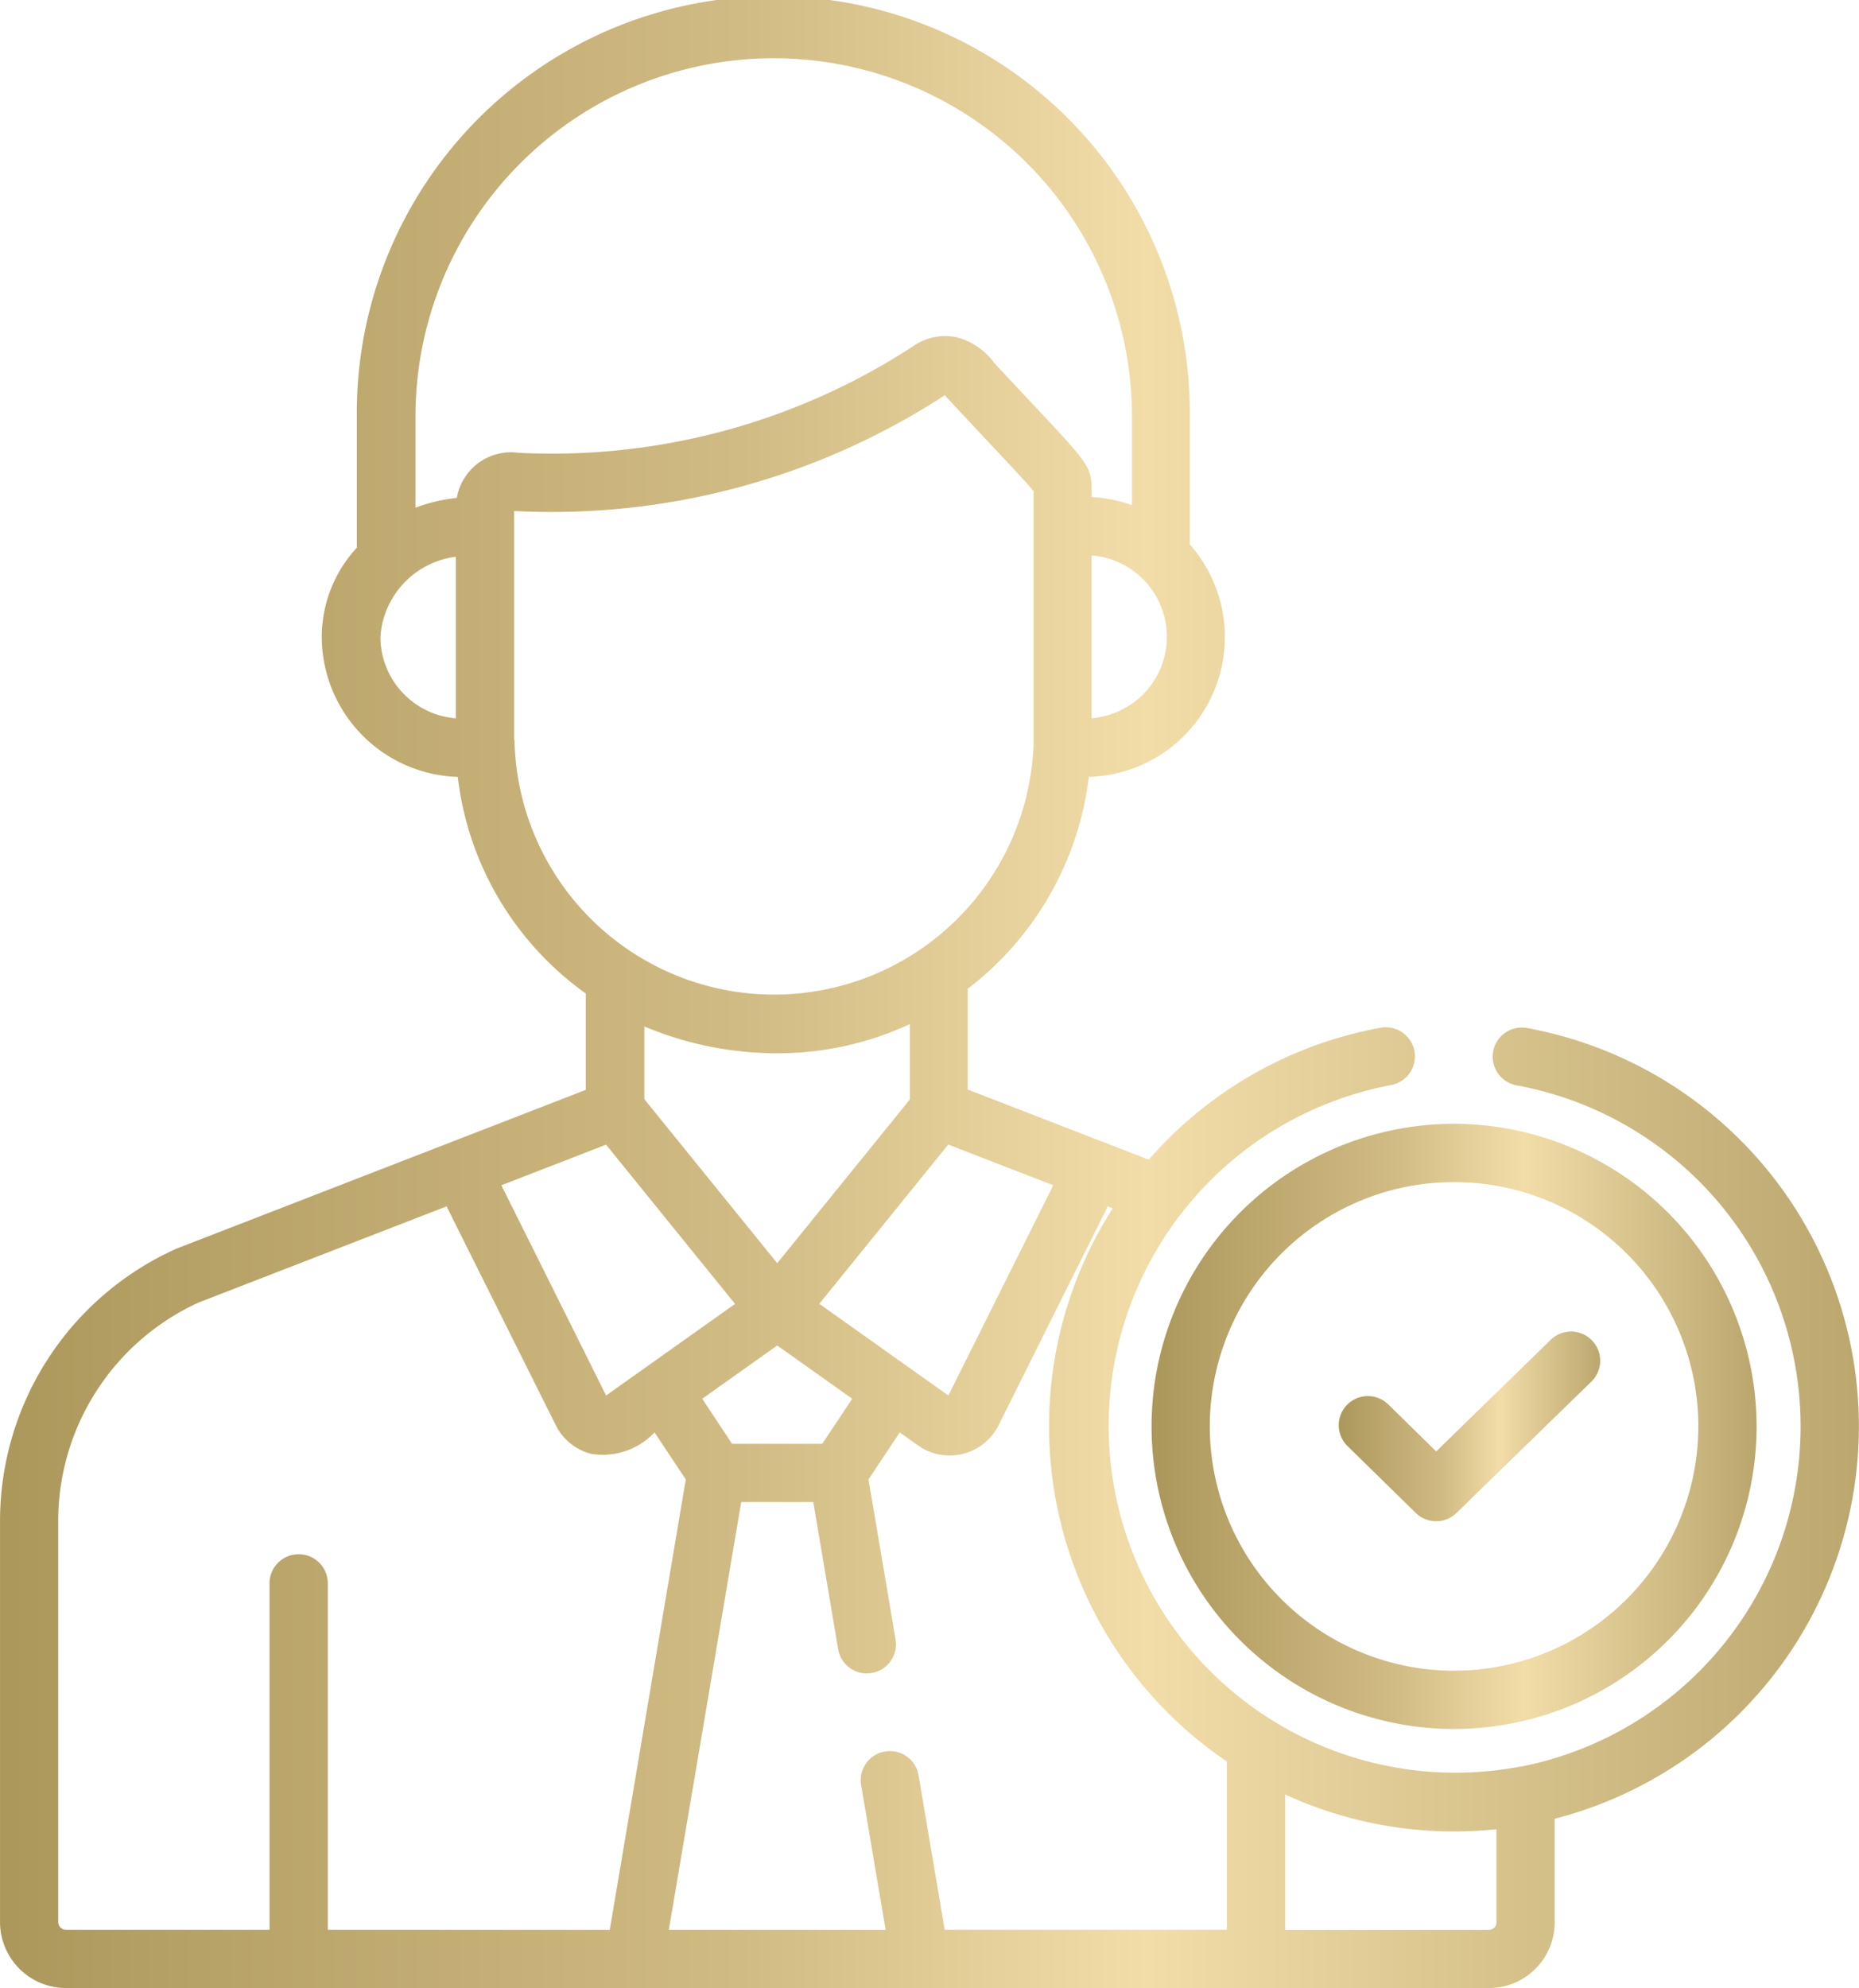 <svg xmlns="http://www.w3.org/2000/svg" xmlns:xlink="http://www.w3.org/1999/xlink" width="52.374" height="56" viewBox="0 0 52.374 56">
  <defs>
    <linearGradient id="linear-gradient" y1="0.5" x2="1" y2="0.5" gradientUnits="objectBoundingBox">
      <stop offset="0" stop-color="#ac975b"/>
      <stop offset="0.399" stop-color="#d1bb84"/>
      <stop offset="0.616" stop-color="#f2dda9"/>
      <stop offset="1" stop-color="#bba76e"/>
    </linearGradient>
  </defs>
  <g id="businessman" transform="translate(-16.575)">
    <g id="Group_415" data-name="Group 415" transform="translate(16.575)">
      <g id="Group_414" data-name="Group 414">
        <path id="Path_1614" data-name="Path 1614" d="M59.6,28.958a.82.82,0,1,0-.3,1.614,9.768,9.768,0,0,1,.119,19.192l-.027,0a9.768,9.768,0,1,1-3.625-19.2.82.82,0,0,0-.3-1.614,11.373,11.373,0,0,0-6.528,3.715l-5.1-1.975V27.851a8.837,8.837,0,0,0,3.412-5.967,3.941,3.941,0,0,0,2.844-6.55v-3.6a11.734,11.734,0,1,0-23.467,0v3.693a3.716,3.716,0,0,0-.988,2.512,3.956,3.956,0,0,0,3.832,3.945,8.739,8.739,0,0,0,3.606,6.1V30.7L21.561,35.167l-.015.006a8.407,8.407,0,0,0-4.97,7.68V54.142A1.86,1.86,0,0,0,18.433,56H58.526a1.851,1.851,0,0,0,1.849-1.849V51.231A11.41,11.41,0,0,0,59.6,28.958ZM46.249,33.386l-2.955,5.923-3.637-2.583L43.29,32.24ZM40.585,39.4,39.74,40.67H37.2L36.359,39.4l2.113-1.5Zm-5.856-8.437V28.914a9.657,9.657,0,0,0,3.76.755,8.815,8.815,0,0,0,3.72-.822v2.122l-3.737,4.613ZM48.66,19.672a2.385,2.385,0,0,1-1.333.562V15.645A2.3,2.3,0,0,1,48.66,19.672Zm-19.241.562a2.308,2.308,0,0,1-2.127-2.295,2.437,2.437,0,0,1,2.127-2.257Zm.027-6.209a4.66,4.66,0,0,0-1.166.276V11.734a10.093,10.093,0,1,1,20.186,0v2.495A4.119,4.119,0,0,0,47.327,14c0-.986.12-.705-2.738-3.772A1.9,1.9,0,0,0,43.525,9.5a1.56,1.56,0,0,0-1.177.222,18.629,18.629,0,0,1-11.155,3.033A1.553,1.553,0,0,0,29.445,14.024Zm1.614,6.807V14.394a20.3,20.3,0,0,0,12.132-3.26c1.482,1.593,2.28,2.419,2.5,2.7,0,8.183,0,6.727,0,7.181a7.315,7.315,0,0,1-14.622-.18Zm2.59,11.411,3.634,4.486-3.633,2.58L30.7,33.387ZM25.81,54.359V44.6a.82.82,0,0,0-1.641,0v9.758H18.433a.218.218,0,0,1-.218-.218V42.853a6.77,6.77,0,0,1,3.948-6.16l6.994-2.712,3.077,6.166h0a1.538,1.538,0,0,0,1,.806,2.006,2.006,0,0,0,1.782-.605l.88,1.325L33.754,54.359Zm25.331,0H43.19l-.736-4.351a.82.82,0,1,0-1.618.274l.69,4.077H35.418L37.458,42.31h2.03l.7,4.144a.82.82,0,1,0,1.618-.274l-.763-4.507.88-1.325.516.367a1.54,1.54,0,0,0,2.269-.568h0l3.076-6.166.14.054a11.406,11.406,0,0,0,3.215,15.583v4.74Zm7.594-.208a.209.209,0,0,1-.209.209H52.782V50.547a11.342,11.342,0,0,0,4.759,1.041,11.489,11.489,0,0,0,1.194-.062v2.625Z" transform="translate(-16.575)" fill="url(#linear-gradient)"/>
      </g>
    </g>
    <g id="Group_417" data-name="Group 417" transform="translate(54.292 37.508)">
      <g id="Group_416" data-name="Group 416">
        <path id="Path_1615" data-name="Path 1615" d="M368.55,343.174a.82.82,0,0,0-1.16-.015l-3.225,3.144-1.351-1.324a.82.82,0,0,0-1.149,1.172l1.924,1.885a.82.82,0,0,0,1.147,0l3.8-3.7A.82.82,0,0,0,368.55,343.174Z" transform="translate(-361.419 -342.927)" fill="url(#linear-gradient)"/>
      </g>
    </g>
    <g id="Group_419" data-name="Group 419" transform="translate(49.018 31.656)">
      <g id="Group_418" data-name="Group 418">
        <path id="Path_1616" data-name="Path 1616" d="M321.716,289.43a8.523,8.523,0,1,0,8.523,8.523A8.533,8.533,0,0,0,321.716,289.43Zm0,15.405a6.882,6.882,0,1,1,6.882-6.882A6.89,6.89,0,0,1,321.716,304.835Z" transform="translate(-313.193 -289.43)" fill="url(#linear-gradient)"/>
      </g>
    </g>
  </g>
</svg>

